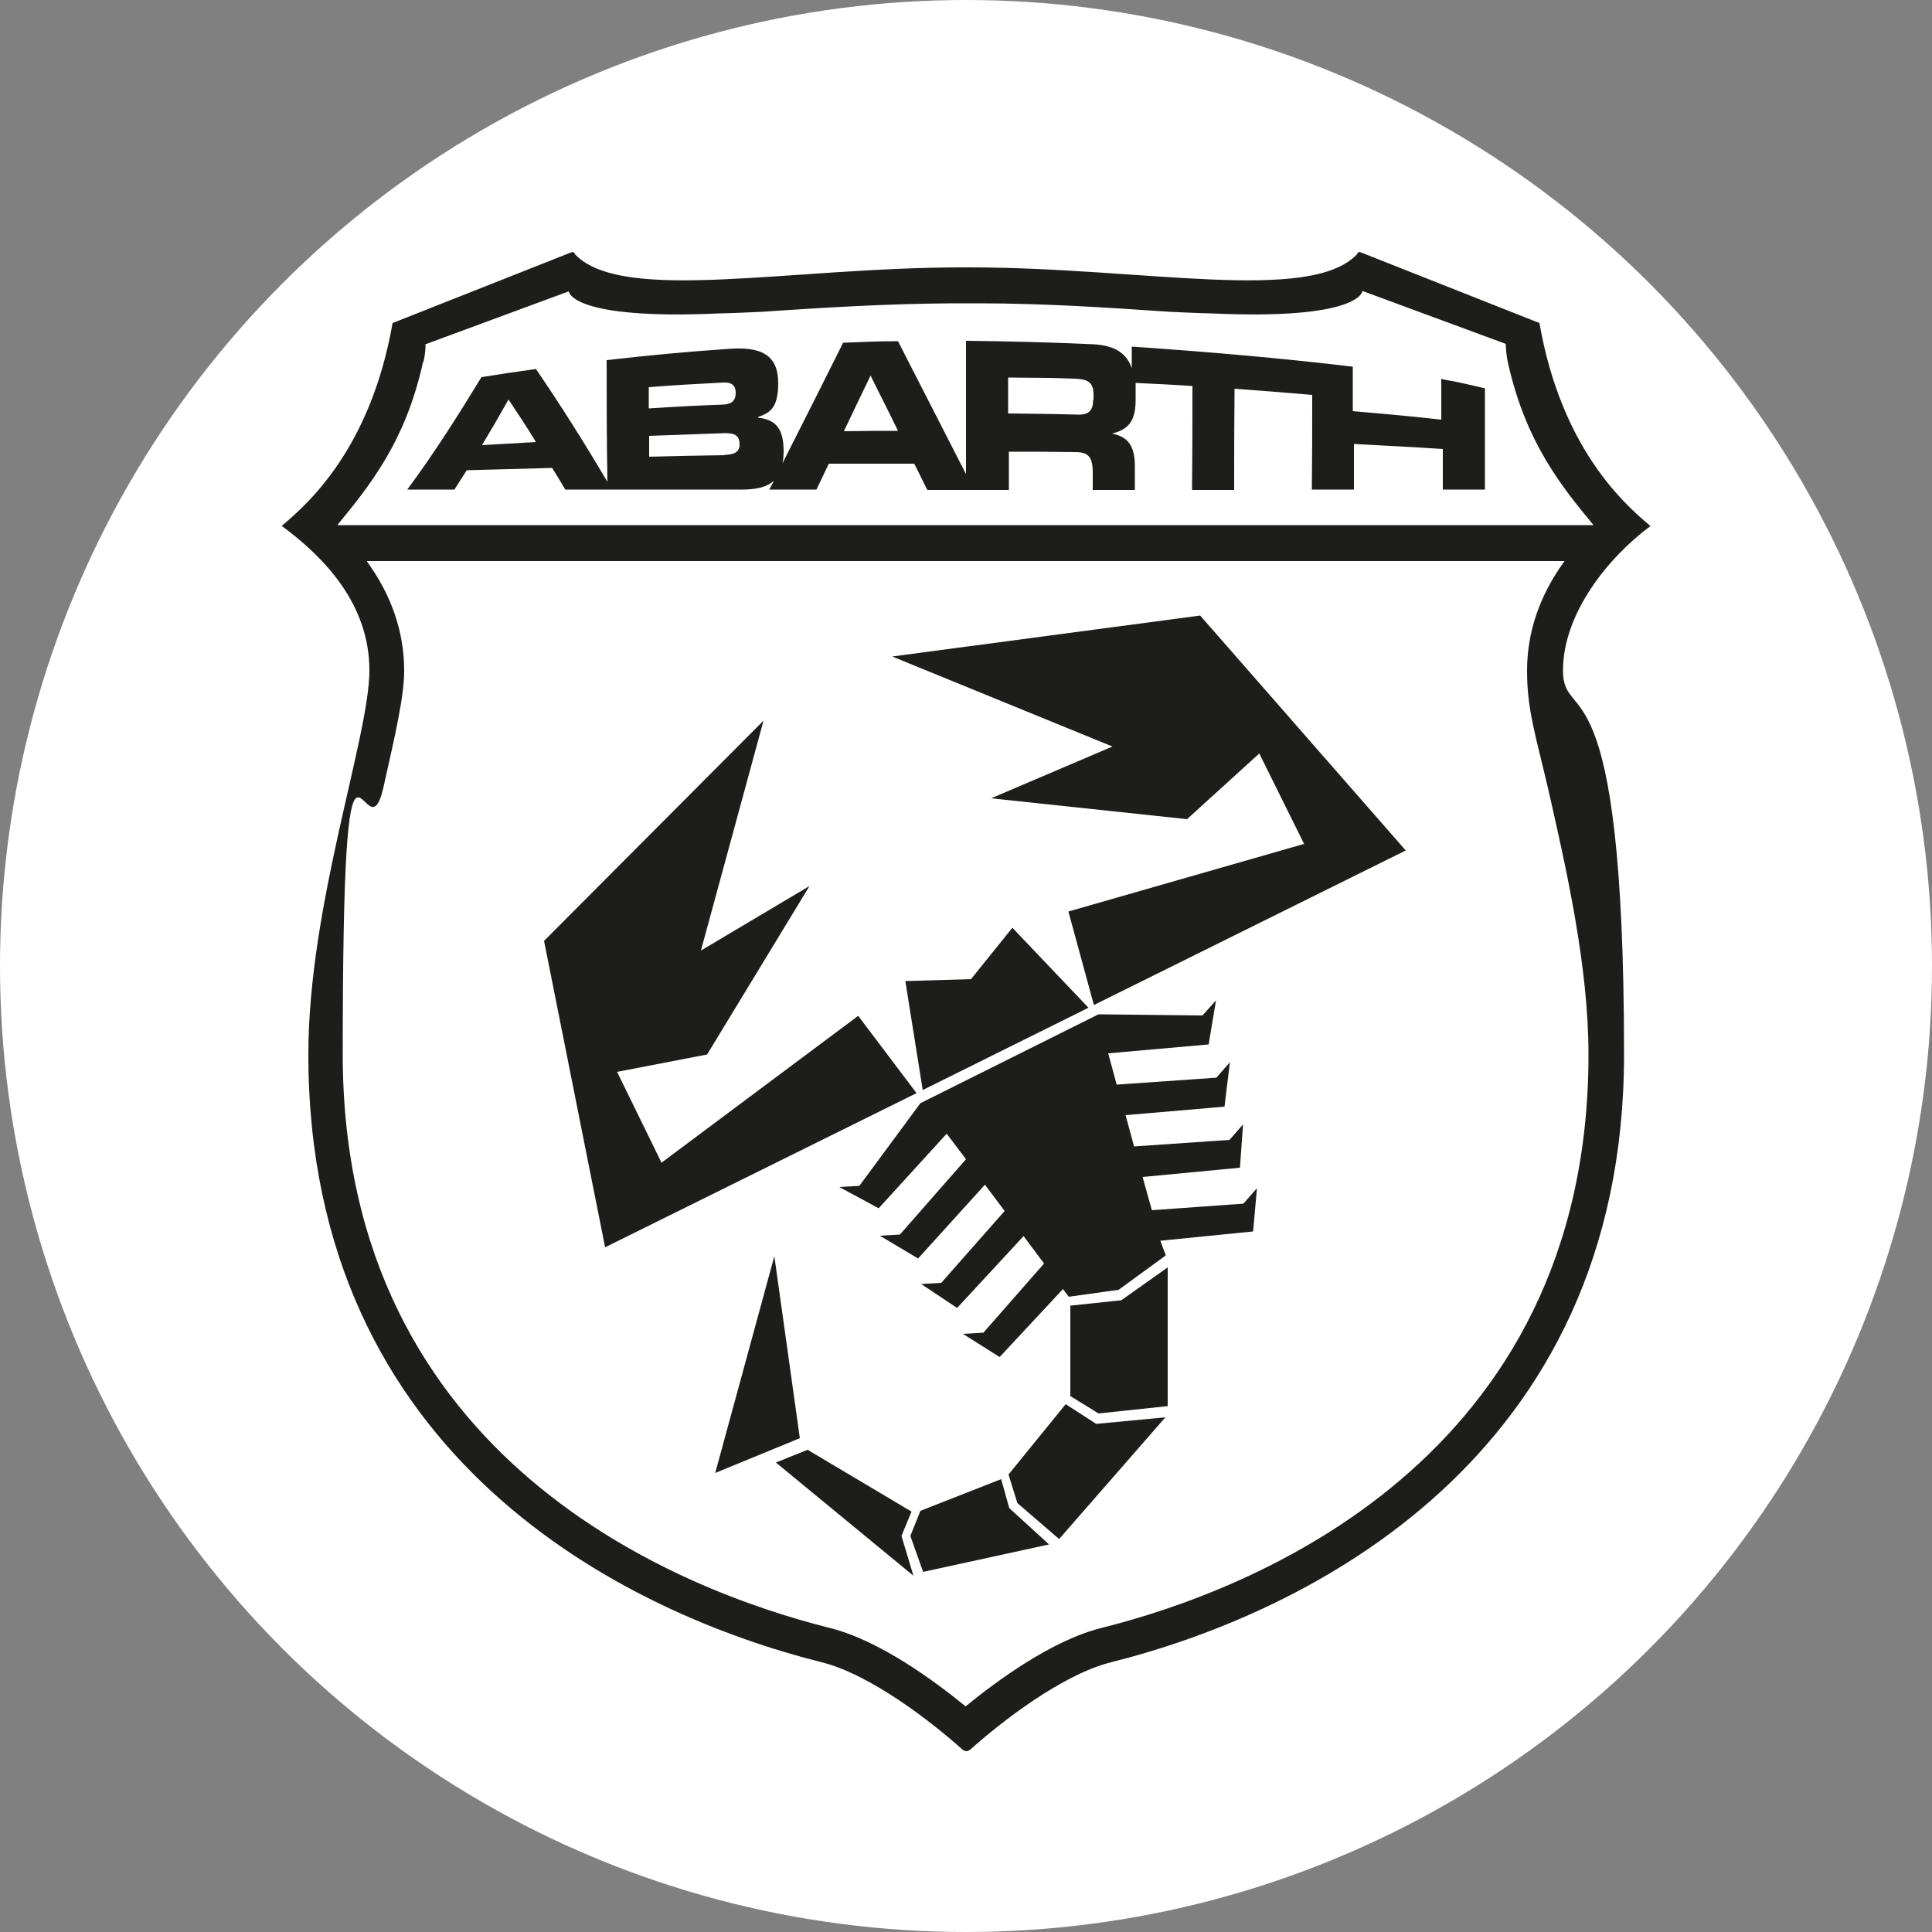 <?xml version="1.0" encoding="UTF-8"?>
<svg id="Ebene_1" xmlns="http://www.w3.org/2000/svg" version="1.1" viewBox="0 0 500 500">
  <rect x="0" y="0" width="500" height="500" fill="#808080" stroke="none"/>
  <!-- Generator: Adobe Illustrator 29.3.0, SVG Export Plug-In . SVG Version: 2.1.0 Build 20)  -->
  <defs>
    <style>
      .st0 {
        fill: #1d1d1b;
      }

      .st1 {
        fill: #fff;
      }
    </style>
  </defs>
  <circle class="st1" cx="250" cy="250" r="250"/>
  <g>
    <g>
      <path class="st0" d="M411.1,272.9c0,105.5-88.1,138.9-126,148.4-12.9,3.2-27.1,13.7-35.2,20.3-8.1-6.6-22.3-17.1-35.2-20.3-37.9-9.5-126-42.9-126-148.4s5.8-48.5,10.5-69c3.1-13.8,5.4-23.7,5.4-30.3,0-10.1-3.3-19.6-9.7-28.4h310c-6.4,8.8-9.7,18.3-9.7,28.4s2.2,16.6,5.4,30.3c4.7,20.6,10.5,46.1,10.5,69M109.6,93.7c.3-1.5.6-3.3.5-4.6l37.1-13.7s.3,7.5,39.3,5.7c1.5,0,8.5-.3,10.5-.4,16.1-1.1,32.7-2.1,49.4-2.2h7c16.7,0,33.3,1.1,49.4,2.2,2,.1,9,.4,10.5.4,39,1.8,39.3-5.8,39.3-5.8l37.1,13.7c0,1.3.2,3.2.5,4.6,4.6,21.1,14.3,32.7,22.2,42.3H87.3c7.9-9.7,17.6-21.2,22.2-42.3M427.1,136.1c-6.8-5.7-23-20-28.7-52.5l-46-18.2s-.7-.3-.9-.1c-.2.2-.2.4-.4.6-12.3,12.7-55.6,3.3-100.1,3.3h-2c-44.6,0-87.8,9.4-100.1-3.3-.2-.2-.2-.4-.4-.6-.2-.2-.9.1-.9.1l-46,18.2c-5.7,32.5-21.9,46.8-28.7,52.5,11,8.1,22.7,20.2,22.7,37.4s-15.8,60.7-15.8,99.4c0,104.6,82.2,144.6,132.9,157.3,12.7,3.2,28.5,15.5,36.4,22.6,0,0,.5.4,1,.4s1-.4,1-.4c7.9-7.1,23.7-19.4,36.4-22.6,50.6-12.7,132.8-52.7,132.8-157.3s-15.8-84.7-15.8-99.4,11.7-29.3,22.7-37.4"/>
      <path class="st0" d="M282.9,103.5c0,2.7-1.1,3.9-4,3.8-7.2-.2-10.8-.2-18-.3,0-3.9,0-5.7,0-9.3,6.8.1,10.2,0,17.1.3,3.4.1,5,.8,5,4.1,0,.5,0,.9,0,1.4M218.4,111.6c2.7-5.7,4.1-8.6,6.9-14.4,2.8,5.7,4.3,8.5,7.1,14.3-5.6,0-8.4,0-14,.1M187.6,117.8c-7.8.1-11.7.2-19.6.4,0-2.2,0-3.2,0-5.4,7.8-.3,11.7-.4,19.5-.7,2.4,0,3.9.4,3.9,2.9,0,2.1-1.6,2.7-3.9,2.7M167.9,100.2c7.7-.6,11.6-.8,19.3-1.2,2-.1,3.2.6,3.2,2.7,0,2.1-1.2,2.9-3.2,3-7.7.3-11.6.5-19.3,1,0-2.2,0-3.2,0-5.4M124.8,115.1c2.7-4.5,4.1-6.9,6.8-11.7,2.8,4.2,4.3,6.4,7.1,11-5.6.3-8.4.5-13.9.8M373,98c0,4,0,6.6,0,10.6-9.1-1-13.7-1.4-22.9-2.2,0-4.4,0-7.1,0-11.5-18.3-2.2-38.1-3.9-57.2-5.2,0,2.2,0,3.4,0,5.6-1.2-3.6-4.1-5.9-9.9-6.2-11-.5-22-.8-33-.9,0,11.5,0,23,0,34.5-5.9-11.5-11.7-22.9-17.6-34.4-5.7,0-8.5.2-14.2.4-5.2,10.4-10.4,20.8-15.7,31.2.2-.9.3-1.9.3-3.1,0-5.6-1.8-8.2-6.6-8.7v-.2c3-1,5.2-2.3,5.2-8.7,0-7.3-4.3-9.6-13-8.9-10.5.7-20.9,1.7-31.4,2.9,0,12.6,0,18.9.2,31.5-5.9-10-12-19.7-18.5-29.2-5.7.8-8.5,1.2-14.1,2.1-6.1,10-12.3,19.8-19.2,29.1h12.2c1.3-2,1.9-3,3.2-5,8.8-.2,13.3-.4,22.1-.6,1.4,2.2,2,3.3,3.4,5.6h45.7c3.4,0,6.3-.5,8.3-2.3-.5.9-.7,1.4-1.2,2.3h12.2c1.3-2.7,1.9-4,3.2-6.7,8.8,0,13.3,0,22.1,0,1.4,2.7,2,4.1,3.4,6.8h21.1v-9.9c6.9,0,10.3,0,17.2.1,3.4,0,4.5,1.3,4.5,5.3,0,1.8,0,2.7,0,4.5h10.9c0-2.5,0-3.8,0-6.3,0-6.1-2.7-7.6-5.9-8.3h0c5-1.2,6.1-4.1,6.1-9v-2.3c0-.6,0-1.2,0-1.8,5.9.3,8.8.4,14.7.8,0,10.7,0,16.1-.1,26.9h10.9c0-10.5,0-15.7.1-26.2,8,.6,12,.9,20.1,1.6,0,9.8,0,14.7-.1,24.5h10.9c0-4.7,0-7.1,0-11.8,9.2.5,13.8.7,23,1.3,0,4.2,0,6.3,0,10.5h10.9v-26.2c-4-.9-6.5-1.6-10.8-2.3"/>
    </g>
    <g>
      <polygon class="st0" points="277 337.9 290.2 336.5 302.2 328 302.2 363.9 284.3 365.8 277 361.3 277 337.9"/>
      <polygon class="st0" points="275.8 363.4 283.7 368.5 301.6 366.8 274.1 398.3 263.3 389 261 381.6 275.8 363.4"/>
      <polygon class="st0" points="259.1 382.8 261.2 390.3 271.5 399.7 238.9 406.8 235.6 397.5 238.2 391 259.1 382.8"/>
      <polygon class="st0" points="235.9 391.2 233.3 397.5 236.4 407.8 200.8 378.5 209 375.2 235.9 391.2"/>
      <polygon class="st0" points="222.1 262.9 171.2 300.9 159.7 277.4 183 272.9 209.5 229.3 181.4 246 197.6 186.5 140.8 243.5 156.6 322.8 237.2 282.9 222.1 262.9"/>
      <polygon class="st0" points="276.5 235.9 337.5 218.4 325.9 195 307.2 212 256.5 206.6 287.9 193.2 230.9 169.9 310.6 159.3 363.8 220.1 283.1 260.1 276.5 235.9"/>
      <polygon class="st0" points="262 240.1 251.3 253.4 234.3 253.9 238.8 282.1 281.7 260.8 262 240.1"/>
      <polygon class="st0" points="325.3 307.5 321.8 311.5 298.1 313.2 295.7 304.6 320.9 302.2 321.7 291 318.2 295 293.5 296.7 291.3 288.6 316.9 286.4 318.3 274.9 314.8 278.9 289 280.7 286.8 272.6 312.8 270.3 314.7 258.9 311.2 262.8 284.3 262.5 238.2 285.5 222.4 306.9 217.2 307.2 227.4 312.7 245 293.4 250 300 232.9 319.5 227.7 319.8 237.6 325.7 254.9 306.6 260 313.4 243.6 332 238.4 332.3 247.7 338.5 264.9 319.9 270.2 327 254.5 344.9 249.2 345.2 258.7 351.2 275.1 333.6 276.6 335.6 289.5 333.8 301.7 324.9 300.3 321.1 324.3 318.7 325.3 307.5"/>
      <polygon class="st0" points="207 372.2 185.1 381.2 200.4 325.1 207 372.2"/>
    </g>
  </g>
</svg>